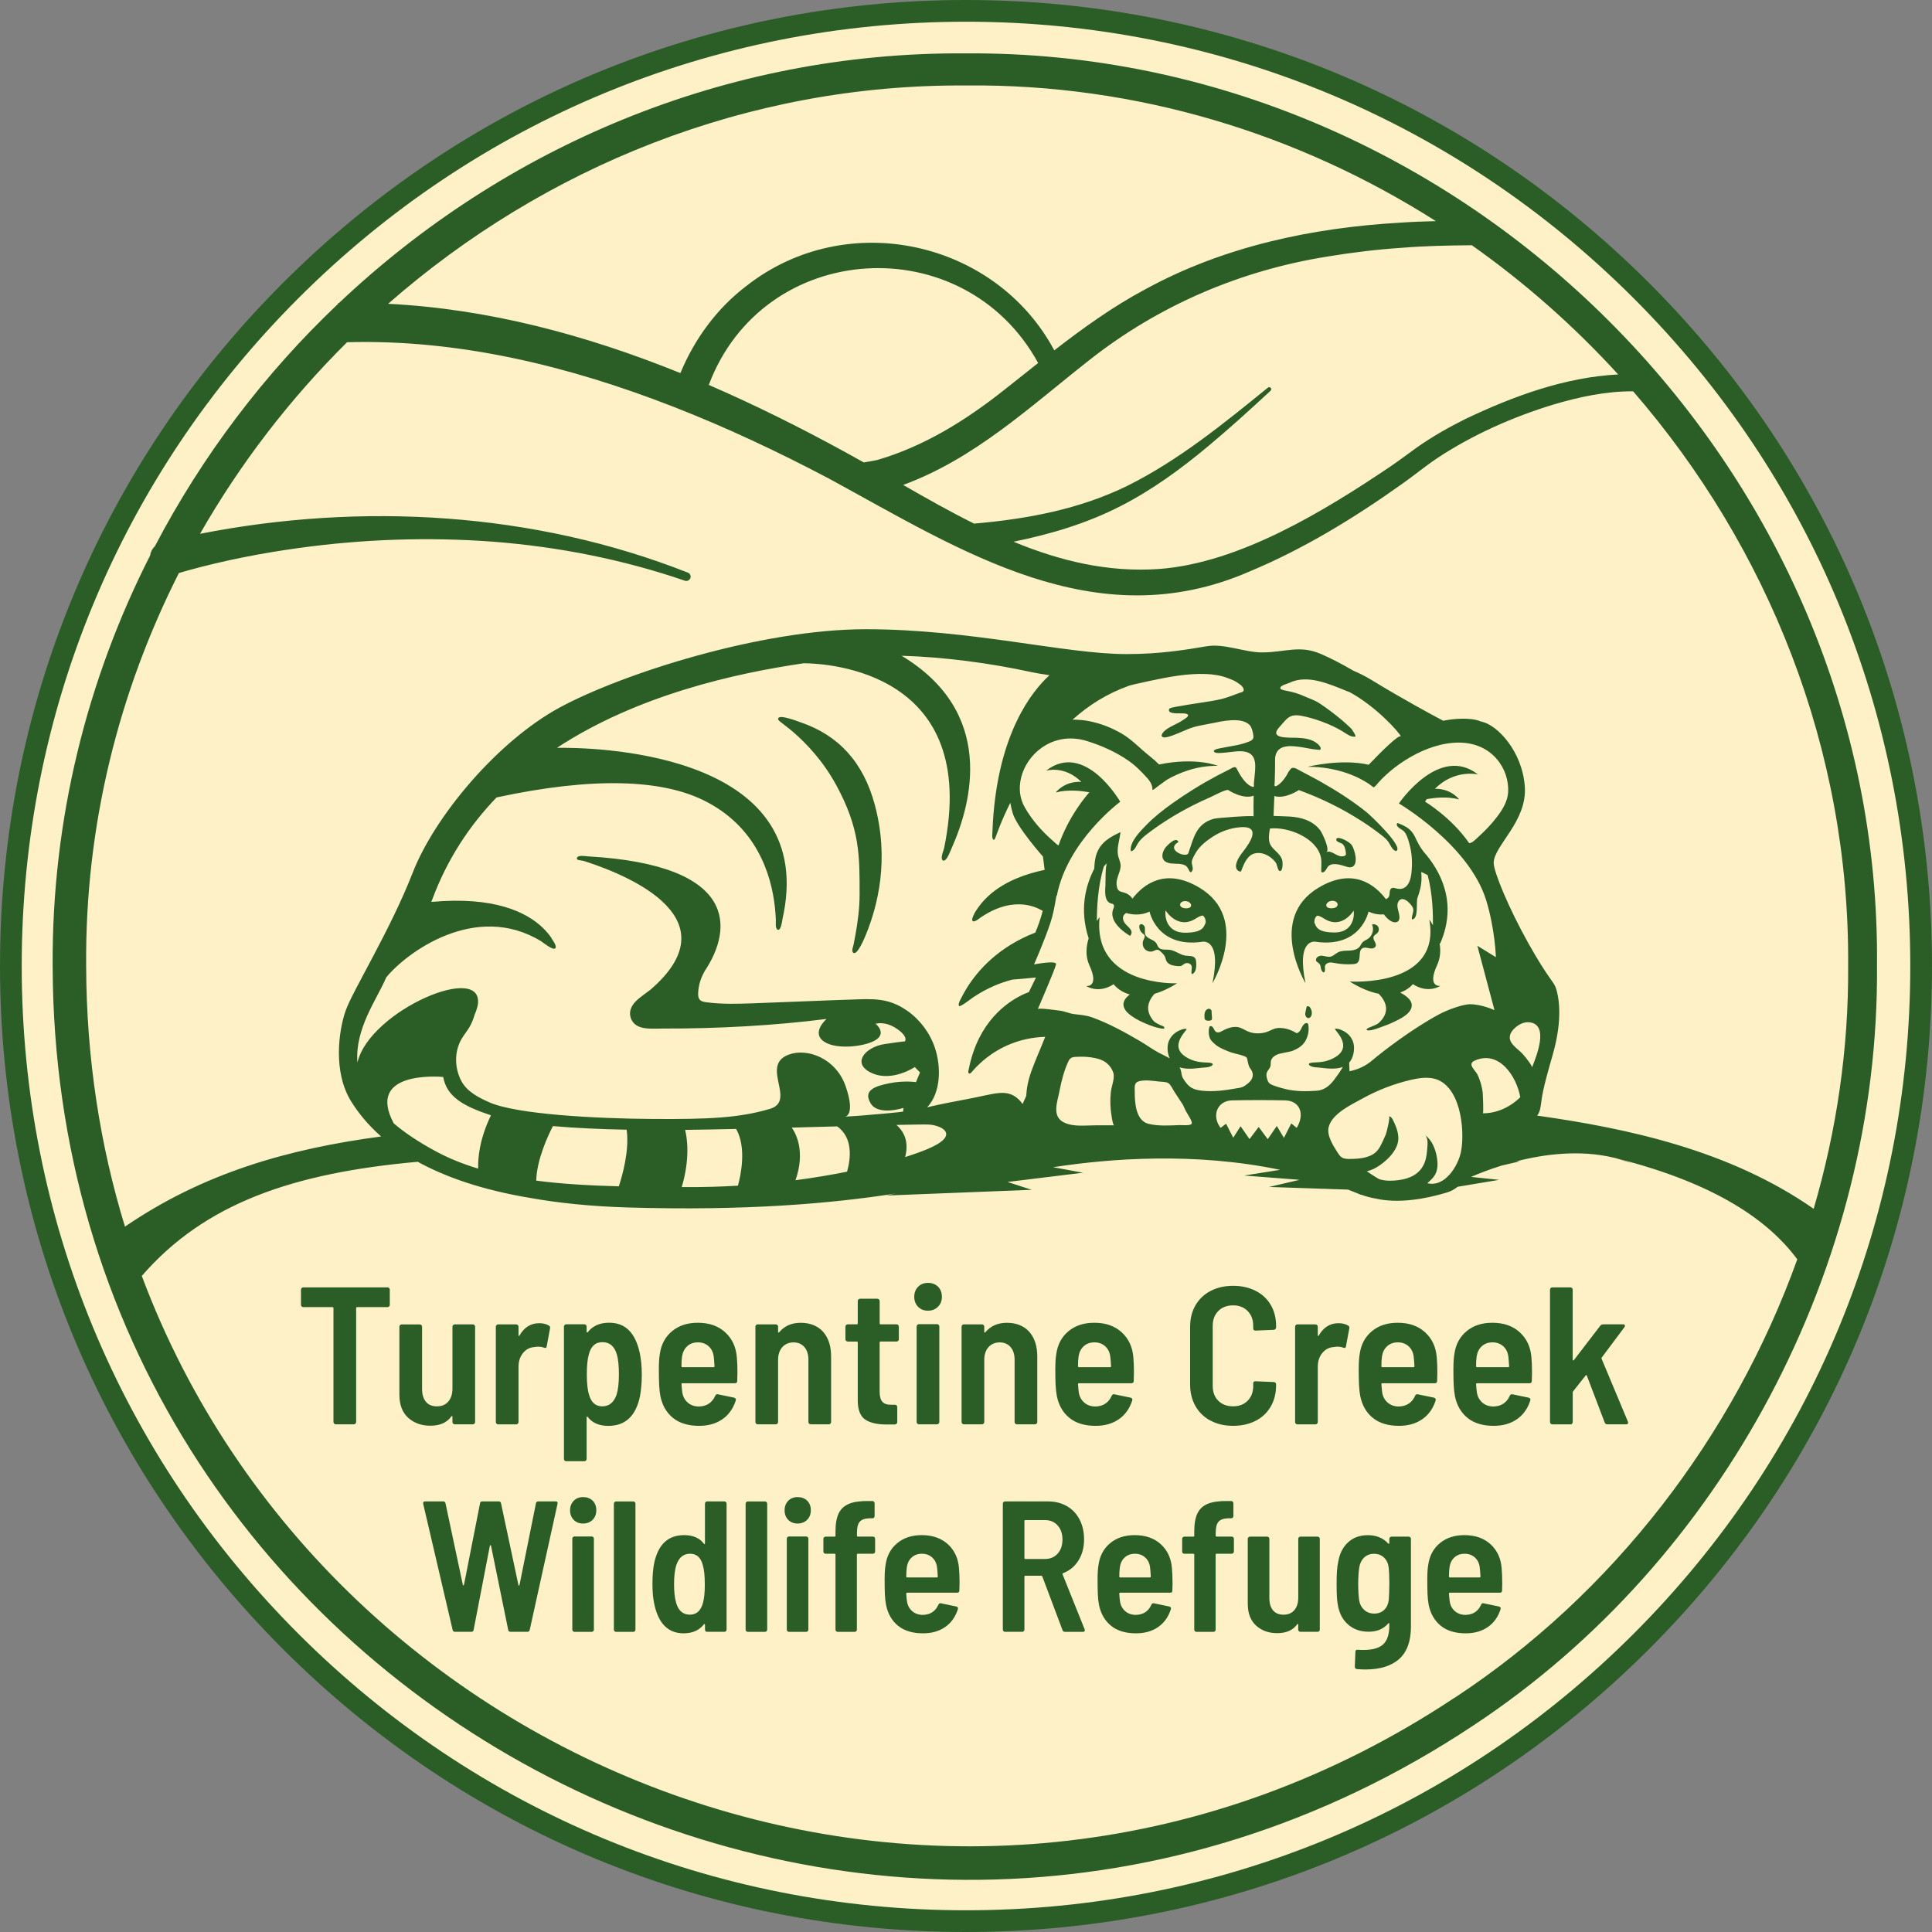 <?xml version="1.0" encoding="UTF-8"?>
<svg xmlns="http://www.w3.org/2000/svg" id="Layer_1" data-name="Layer 1" viewBox="0 0 576.48 576.48">
  <rect x="0" y="0" width="576.48" height="576.48" fill="#808080" stroke="none"/>
  <defs>
    <style>
      .cls-1 {
        fill: #2b5e27;
      }

      .cls-2 {
        fill: #fff1c7;
      }
    </style>
  </defs>
  <circle class="cls-2" cx="288.24" cy="288.24" r="285"></circle>
  <path class="cls-1" d="M288.24,576.48c-76.99,0-149.38-29.98-203.82-84.42S0,365.23,0,288.24,29.98,138.87,84.42,84.42C138.87,29.98,211.25,0,288.24,0s149.38,29.98,203.82,84.42c54.44,54.44,84.42,126.83,84.42,203.82s-29.98,149.38-84.42,203.82-126.83,84.42-203.82,84.42ZM288.24,6.48c-75.26,0-146.02,29.31-199.23,82.53S6.48,212.98,6.48,288.24s29.31,146.02,82.53,199.23c53.22,53.22,123.97,82.53,199.23,82.53s146.02-29.31,199.23-82.53c53.22-53.22,82.53-123.97,82.53-199.23s-29.31-146.02-82.53-199.23C434.26,35.79,363.5,6.48,288.24,6.48Z"></path>
  <polygon class="cls-2" points="201.25 336.74 286.54 335.09 286.29 340.68 281.46 346.64 251.39 354.89 197.95 358.57 201.25 336.74"></polygon>
  <path class="cls-2" d="M408.02,264.99s1.65-14.05-11.16-17.33c-5-1.28-13.93,2.76-11.06,8.93,2.87,6.17,7.44,6.17.64,14.35-6.8,8.19,5.42,13.61,5.42,13.61l.21-15.2,15.94-4.36Z"></path>
  <path class="cls-2" d="M344.74,264.99s-1.65-14.05,11.16-17.33c5-1.28,13.93,2.76,11.06,8.93-2.87,6.17-7.44,6.17-.64,14.35,6.8,8.19-5.42,13.61-5.42,13.61l-.21-15.2-15.94-4.36Z"></path>
  <path class="cls-2" d="M389.21,291.6s2.75-1.65,3.61-5.39c.43-1.84,19.63,1.49,17.5-13.61l-2.2-.64s-2.98,11.2-17.01,8.65c0,0-4.54,3.19-1.91,10.98Z"></path>
  <path class="cls-2" d="M363.3,291.6s-2.75-1.65-3.61-5.39c-.43-1.84-19.63,1.49-17.5-13.61l2.2-.64s2.98,11.2,17.01,8.65c0,0,4.54,3.19,1.91,10.98Z"></path>
  <path class="cls-2" d="M364.13,336.51c.58-.44,1.06-.81,1.67-1.27.77,1.5,1.45,2.83,2.17,4.25.76-1.19,1.43-2.24,2.23-3.49,1.02,1.48,1.82,2.64,2.7,3.91.95-1.26,1.79-2.38,2.78-3.68,1.03,1.39,1.84,2.48,2.74,3.7.91-1.32,1.74-2.52,2.76-4,.82,1.38,1.44,2.42,2.15,3.62.76-1.49,1.43-2.82,2.23-4.39.71.6,1.16.98,1.63,1.37,2.59-4.27.92-8.24-3.47-8.34-5.37-.12-10.75-.11-16.12,0-3.85.07-5.87,3.55-4.25,7.08.2.43.51.82.77,1.24Z"></path>
  <path class="cls-2" d="M348.42,272.55c-.34,2.2.53,6.69,5.85,6.65s5.55-1.79,6.08-3c0,0,.15-1.33-.8-2.09,0,0-.48-.2-2.09.84-5.51,3.53-9.05-2.39-9.05-2.39Z"></path>
  <path class="cls-1" d="M232.21,214.32c-.2.47.45.9.77,1.16,1.2.99,2.47,1.88,3.64,2.9,3.93,3.39,8.89,8.56,12.85,15.8,7.16,13.1,7.03,21.18,7.02,32.72,0,4.05-.53,8.08-1.25,12.07-.17.97-.36,1.94-.55,2.9-.11.57-.62,1.73-.22,2.27,1.17,1.56,3.63-4.61,3.88-5.2,3.6-8.75,7.05-22.54,2.67-38.83-3.39-12.61-10.77-20.7-22.05-24.55-.93-.32-6.26-2.44-6.77-1.23Z"></path>
  <path class="cls-1" d="M355,287.57c-.33-.19-.74-.26-1.12-.18-.64.13-1,.73-1.6.86s-1.88-.08-2.46-.22c-.78-.19-1.54-.68-1.85-1.42-.13-.31-.17-.65-.29-.96-.25-.68-.81-1.2-1.34-1.7-.27-.25-.56-.5-.92-.55-.48-.06-.91.26-1.36.42-.88.32-1.94.02-2.54-.7s-.72-1.79-.34-2.64c.2-.44.53-.91.35-1.36-.11-.27-.39-.43-.62-.62-.57-.45-.93-1.16-.97-1.88-.01-.23.01-.47.15-.65.43-.57,1.38.05,1.51.75s-.11,1.45.13,2.12c.49,1.34,2.49,1.41,3.29,2.59.27.4.38.9.7,1.27.75.88,2.15.57,3.31.71,1.68.21,3.06,1.52,4.73,1.74,1.04.13,2.36-.05,2.9.85.18.3.21.66.25,1.01.13,1.39.04,3.15-1.25,3.68-.42-.75.18-1.73-.14-2.53-.1-.25-.29-.45-.53-.59Z"></path>
  <path class="cls-1" d="M395.36,289.5c.05-.42-.09-.85,0-1.26.13-.56.71-.93,1.28-1.02s1.15.04,1.72.15c1.75.33,3.53.44,5.3.32.45-.03.92-.08,1.28-.34,1.33-.95.17-3.6,1.59-4.41.62-.35,1.39-.11,2.09.02s1.61.03,1.86-.64c.35-.93-.96-1.89-.62-2.83.19-.51.78-.73,1.15-1.12.47-.5.54-1.32.17-1.89s-1.15-.84-1.79-.63c.68,1.47.13,3.39-1.21,4.28-.54.36-1.2.58-1.64,1.06-.34.37-.52.87-.83,1.27-.7.89-1.94,1.13-3.07,1.18s-2.32-.01-3.34.49c-.82.41-1.48,1.17-2.38,1.33-.85.16-1.7-.26-2.57-.3-.65-.03-1.6.38-1.67,1.12s.44.7.82,1.12c.59.64.5.78.67,1.66.13.67,1,1.84,1.18.43Z"></path>
  <path class="cls-1" d="M391.08,300.88c-.16-.29-.38-.55-.68-.64-.21-.06-.47.01-.54.24-.1.36-.16.76-.25,1.14-.1.44-.21.9-.1,1.34s.49.85.94.83c.5-.03.83-.55.93-1.04.1-.49.05-1.01-.13-1.48-.05-.12-.11-.26-.18-.39Z"></path>
  <path class="cls-1" d="M361.51,301.88c.04.59.09,1.18.13,1.77.02.25.02.54-.16.71-.13.12-.31.15-.49.17-.51.07-1.13.09-1.43-.34-.16-.23-.17-.54-.17-.82,0-.52,0-1.05.21-1.53s.67-.87,1.18-.84.94.65.69,1.1"></path>
  <path class="cls-1" d="M345.87,295.28c-.18-.06-1.01.88-1.12.99-1.11,1.14-2.05,2.6-2.16,4.22-.07,1.01.21,2,.73,2.87.27.46.62.99.99,1.37.47.47,1.2.76,1.77,1.09.3.17,1.11.34,1.28.63.43.7-.8.46-1.04.41-1.56-.3-2.93-.78-4.38-1.4-1.44-.61-2.88-1.31-4.16-2.21-.97-.67-2.03-1.54-2.41-2.71-1.15-3.48,4.93-5.53,7.14-6.33l3.36,1.07Z"></path>
  <path class="cls-1" d="M288.24,15.93c-71.91-.55-138,28.03-187.09,74.48-.09,0-.17,0-.25,0v.23c-21.99,20.86-40.54,45.32-54.68,72.35-.83.79-1.3,1.78-1.45,2.81-18.78,36.97-29.32,78.63-29.06,122.44.55,217.52,242.77,346.99,423.94,226.6,74.7-49.31,121.11-137.21,120.42-226.6,1.42-148.43-123.43-273.37-271.83-272.31ZM482.84,111.73c-15.92.83-31.26,6.47-45.55,13.27-4.97,2.47-9.86,5.25-14.44,8.46-2.57,1.85-5.32,3.92-7.92,5.7-19.7,13.28-45.05,28.81-69.01,30.61-15.41,1.09-29.75-2.45-43.5-8.13,11.02-2.23,21.9-5.47,31.91-10.61,9.41-4.79,18.07-11.13,26.08-17.81,6.43-5.36,12.59-10.97,18.71-16.63.23-.22.26-.59.06-.84-.21-.26-.6-.3-.86-.08-13.2,10.71-26.59,21.64-41.81,29.23-14.25,7.02-29.93,9.96-45.7,11.32-.05,0-.1.02-.14.03-7.16-3.57-14.2-7.54-21.18-11.55,21.3-7.83,37.53-23.08,55.42-37.15,20.7-16.37,45.19-26.89,71.32-31.02,7.11-1.18,14.86-2.12,22.05-2.59,6.94-.57,13.92-.71,20.89-.76,15.91,11.23,30.56,24.18,43.67,38.55ZM261.74,137.26c-1.32.28-2.66.51-4,.72-1.94-1.09-3.88-2.18-5.82-3.23-13.1-7.16-26.6-13.91-40.43-19.89,16.34-43.45,76.1-47.02,98.28-6.54-3.5,2.77-6.98,5.55-10.45,8.28-11.44,9.03-23.75,16.63-37.58,20.66ZM288.24,25.5c51.11-.51,99.33,14.49,140.2,40.48-3.55.08-7.11.22-10.66.46-26.28,1.52-52.6,7.07-75.95,19.83-9.67,5.14-18.6,11.57-27.25,18.27-17.49-32.73-61.87-42.73-91.85-19.23-8.77,6.66-15.48,15.8-19.71,26.01-27.91-11.29-57.13-19.17-87.21-20.67,46.5-40.75,107.11-65.6,172.42-65.14ZM434.09,506.53c-146.89,97.61-335.46,24.69-391.78-125.81,18.85-21.75,45.28-30.74,82.33-34.06,8.06,4.43,18.97,8.38,33.8,10.83,8.27,1.47,17.81,2.47,28.83,2.8,35.26,1.05,60.85-1.17,79.95-4.16l-2.73.6,43.37-1.71-7.23-2.34,22.54-2.76-8.94-1.64c17-2.63,42.22-4.54,67.74.78l-10.75,1.7,16.58,1.28-9.14,2.13,23.55.79c1.3.5,2.59,1.01,3.87,1.55l.13-.02c1.31.5,2.69.87,4.13,1.11,6.82,1.62,15.02.15,21.35-1.76,1.26-.38,2.33-.98,3.26-1.73l12.39-2.06-8.4-.88c2.24-.97,5.38-2.21,9.13-3.38l5.44-1.27h-1.06c8.47-2.17,19-3.5,29.11-1.08.29.07.58.14.87.22l4.5,1.45c-1.37-.54-2.76-.98-4.16-1.36,29.71,7.54,45.21,18.78,53.51,30.02-19.04,52.9-54.96,99.74-102.17,130.78ZM164.61,279.97c-.78-1.15-1.68-2.2-2.68-3.16-4.9-4.7-14.53-9.4-33.24-7.69.1-.24.2-.48.29-.73,4.48-12.07,11.15-22.1,19.19-30.45,29.2-6.29,49.21-5.23,61.57.76,15.85,7.69,20.38,21.95,21.48,32.01.14,1.28.23,2.57.28,3.86.02.62-.24,2.55.56,2.84,1.01.37,1.3-2.65,1.44-3.28.3-1.34.55-2.68.75-4.04,6.75-46.25-58.19-47.09-68.07-46.95,24.01-15.73,53.08-22.24,73.69-25.24,7.4.07,52.65,2.62,41.85,55.09-.19.92-1.04,2.62-.6,3.53.33.69,1.09.03,1.38-.41.65-.98,1.08-2.2,1.56-3.27,5.96-13.44,13.02-40.29-15.03-57.17,12.24.33,26.33,2.17,38.5,4.83,1.35.29,3.29.63,5.62.97-5.3,4.84-15.25,17.34-16.89,43.86-.07,1.15-.12,2.29-.16,3.44-.01.45-.1.9.05,1.33.39,1.14.79.05.99-.5.37-1.03.76-2.04,1.16-3.06.81-2.01,1.86-4.4,3.16-7.01.21,1.25.48,2.36.76,3.24,1.34,4.21,8.98,12.82,8.98,12.82l.5,3.96c-5.66,1.2-11.34,3.26-15.85,6.98-1.44,1.19-2.75,2.55-3.84,4.07-.58.81-1.17,1.63-1.55,2.56-.14.33-.47,1.05-.36,1.42.32,1.02,2.1-.54,2.5-.81.8-.55,1.64-1.06,2.49-1.52,1.45-.78,2.97-1.41,4.56-1.84,2.33-.62,4.79-.77,7.17-.29,1.22.25,2.42.66,3.52,1.24.05.03.46.24.79.43-.57,2.23-1.34,4.41-2.2,6.47-11.02,4.27-17.19,11.29-20.43,16.52-.58.93-1.11,1.88-1.6,2.86-.3.6-1.1,1.82-.76,2.52.25.51,3.8-2.28,4.14-2.51,4.28-2.88,8.36-4.48,11.79-5.35l7.04-.62-1.97,4.05-.12.28c-2.87,1.04-11.2,4.9-15.75,15.68-.63,1.48-1.14,3.01-1.56,4.56-.23.85-.43,1.7-.6,2.56-.07.34-.33,1.07-.09,1.38.41.52,1.02-.43,1.26-.7,1.23-1.41,2.6-2.69,4.07-3.84,3.83-2.99,9.63-6.03,17.52-6.28-1.33,3.45-2.87,6.77-4.13,10.27-1,2.78-1.43,5.24-1.53,7.37l-1.09,2.41c-.34-.48-.71-.95-1.15-1.37-3.63-3.42-7.24-1.6-15.33-.11-8.09,1.49-11.98,2.45-11.98,2.45,4.19-4.45,4.13-12.24,2.33-17.66-1.47-4.45-4.4-8.4-8.22-11.1-1.81-1.28-3.83-2.29-5.98-2.85-2.75-.72-5.63-.7-8.47-.61-10.55.34-20.93.82-31.49,1.19-4.77.17-9.29.32-14.02-.3-.74-.1-1.56-.23-2.04-.81-.43-.52-.48-1.25-.45-1.92.08-2.1.66-4.18,1.67-6.02.11-.19.2-.4.3-.59,8.39-12.57,10.14-31.63-34.85-34.2-.63-.04-3.03-.48-3.29.46-.17.61.61.67,1.02.72.6.07,1.14.22,1.72.41,13.77,4.51,43.39,17.3,19.23,38.17-.74.55-1.48,1.1-2.24,1.67-1.65,1.23-3.41,2.64-3.81,4.66-.28,1.42.24,2.98,1.33,3.94,2.01,1.78,5.77,1.34,8.23,1.35,16.53.06,33.8-.92,49.01-2.87,0,0-4.66,4.02-.83,6.72,3.83,2.69,12.96,1.47,15.81-.65,2.85-2.12-.37-4.62-.37-4.62,0,0,2.78-.96,6.36,1.49,3.59,2.45,2.39,3.78,2.39,3.78,0,0,.08-.13-5.95.76-6.03.9-10.19,5.96-3.74,8.75,6,2.6,12.66-1.87,12.66-1.87,0,0,1.54,1.6,1.54,1.6l-1.19,2.9s-3.51-.56-7.99.34c-4.48.9-7.82,2.16-5.54,5.99,2.28,3.83,9.78,1.36,9.78,1.36l-.08,1.06s.73.16-13.53,1.31c-1.06.08-2.32.16-3.75.23,0,0,3.09-.38.16-8.95-2.93-8.57-11.57-11.59-17.03-9.55-8.7,3.25,2.49,13.82-5.66,16.2-9.05,2.65-17.81,3.11-34.86,3-17.05-.11-40.76-1.38-48.81-4.97-3.15-1.4-6.62-3.12-8.34-6.34-2.05-3.84-2.17-8.77.05-12.56.73-1.25,1.67-2.36,2.4-3.61.68-1.17,1.15-2.44,1.54-3.74.26-.53.52-1.23.83-2.41,2.81-13.71-32.23,1.2-35.84,16.79-.8-10.04,5.8-18.88,8.49-25.16.04-.09.08-.17.12-.26,6.05-7.42,26.74-22.69,46.23-10.75.5.31,3.6,2.89,4.24,2.04.48-.65-.82-2.4-1.17-2.91ZM345.91,228.16c-.88-.87-1.79-1.7-2.75-2.45-2.78-2.16-5.33-4.99-8.38-6.77-3.1-1.82-6.52-3.16-10.07-3.81-1.56-.29-3.13-.41-4.68-.39,4.87-4.34,10.23-7.78,17-10.18.52-.13,1.03-.27,1.45-.37,1.53-.35,3.06-.69,4.6-1.02,5.49-1.16,11.16-2.28,16.79-2.05,2.21.09,4.45.42,6.52,1.23.94.37,1.84.66,2.67,1.23.41.29.74.51,1.15.81.31.23.93.96.89,1.48-.05.67-.73.69-1.06.81-1.75.62-3.78,1.47-5.6,1.91-3.2.77-9.01,1.45-11.04,1.87-1.2.25-2.43.37-3.63.66-.48.12-1.06.22-.98.86.12,1.06,2.74.84,3.52.88.6.03,1.34-.06,1.89.21,1.06.52-.84,1.5-1.27,1.81-1.64,1.17-3.69,1.74-5.24,3.03-1.62,1.34-1.39,2.51.68,2,2.08-.52,4.18-1.58,6.17-2.38,2.4-.96,4.51-1.19,7.05-1.71,2.97-.61,8.71-1.96,11.23.45.72.69,1.15,2.58,1.19,3.53.05,1.18-1.35,1.47-2.23,1.8-1.38.51-2.89.79-4.35,1.04-1.14.19-2.28.44-3.41.64-.48.08-.97.19-1.41.4-.64.31-.52.7.08.89.47.15.96.13,1.44.11,1.07-.04,2.13-.19,3.2-.31,1.82-.2,4.22-.56,5.81.61.46.34.81.81,1.02,1.34.55,1.37.39,3.01.27,4.44-.07.78-.16,1.57-.23,2.35-.03.35-.07.7-.07,1.05,0,.17.11.49-.05.61-.17.13-.63-.08-.79-.16-.5-.22-.94-.57-1.33-.94-.67-.63-1.22-1.38-1.72-2.15-.35-.55-.65-1.12-.97-1.68-.18-.31-.29-.82-.7-.92-.51-.13-1.23.41-1.66.62-1.22.6-2.43,1.22-3.63,1.85-2.4,1.28-4.77,2.63-7.08,4.07-2.19,1.36-4.34,2.78-6.44,4.28-2.74,1.96-5.42,4.07-7.77,6.49-1.7,1.74-5.03,5.07-4.57,7.73.99.14,1.67-1.63,2.08-2.27.66-1.02,1.47-1.8,2.42-2.55,1.92-1.5,3.92-2.9,5.97-4.22,2.64-1.7,5.38-3.25,8.18-4.67,1.66-.84,3.34-1.62,5.04-2.36.7-.3,4.84-2.51,5.39-2.14,0,0,4.3,2.89,7.57,1.68-.04,2.06-.06,4.12-.02,6.18,0-.39-10.91.43-11.87.7-5.34,1.51-5.96,5.67-7.59,10.25-.56,1.58-6.98-.95-2.95-3.33-.73-1.83-3.56,1.2-4.04,1.9-.98,1.43-1.28,3.5.7,4.24,1.44.54,3.01.19,4.48.54,1.04.25,1.31.54,1.79,1.34.27.46.6,1.6,1.16.61.49-.85-.26-1.94-.1-2.85.16-.87.83-2,1.29-2.75,1.15-1.87,2.92-3.25,4.72-4.45,2.46-1.65,5.26-2.68,8.21-2.96,5.17-.49,4.55,2.46,1.87,6.18-1.03,1.42-2.26,2.76-2.76,4.44-.17.56-.25,1.18-.03,1.72.22.54.81.96,1.38.83.55-1.47,1.11-2.97,2.14-4.15,1.5-1.72,3.81-1.66,5.7-.65.97.52,1.9,1.29,2.54,2.2.36.51.59,2.43,1.17,2.49.97.1.89-2.48.78-3.03-.41-2.02-2.35-2.94-3.4-4.53-.95-1.44-.58-3.55-.31-5.12,5.34-.62,13.89,2.72,15.2,8.55.32,1.44.04,2.96.12,4.44,1.21.47,1.51-1.32,2.24-1.88,1.33-1.01,3.57-.26,4.99.18.7.22,1.49.44,2.13.08,1.75-.98.61-5.02-.21-6.35-.76-1.25-4.83-3.18-4.68-1.66.07.68,1.46.9,1.86,1.24.71.61.94,1.89,1.02,2.76.02.18.02.38-.07.53-.11.18-.33.27-.53.33-2,.54-3.58-1.95-5.25-1.2,1.26-.56-1.24-5.7-1.72-6.36-1.12-1.57-2.71-2.66-4.51-3.33-3.06-1.15-6.31-.92-9.51-1.1.08-1.7.16-3.78.24-5.93,3.23.98,7.31-1.78,7.31-1.78,6.59,2.4,12.93,5.5,18.82,9.31,2.02,1.3,3.98,2.69,5.87,4.17.77.61,1.43,1.13,1.99,1.93.53.76,1.14,2.35,2.07,2.71.11.04.21.1.32.04,2.33-1.15-7.62-10.55-8.75-11.47-4.37-3.54-9.17-6.56-14.06-9.33-1.13-.64-2.29-1.24-3.44-1.85-.84-.45-1.68-.9-2.53-1.34-.62-.32-1.68-1.07-2.42-.73-.25.12-.58.63-.76.85-.32.4-.52.94-.8,1.37-.43.68-.9,1.33-1.46,1.92-.36.38-.76.74-1.21,1.02-.4.25-1,.47-.91-.19.06-.41.07-.81.08-1.23.02-.83.04-1.66.06-2.49.02-1.24.05-2.48.03-3.72-.02-1.77.72-3.27,2.49-3.8,1.76-.52,3.75-.22,5.53.05,1.43.21,2.83.58,4.28.69.56.05,1.55.31,1.3-.5-.15-.48-.54-.88-.91-1.21-1.65-1.46-4.09-1.72-6.2-1.81-2.31-.1-8.48.4-5.21-3.17,2.25-2.45,2.87-4.07,6.61-3.38,3.81.71,8.72,2.51,12.05,4.52,1.15.69,2.54,1.85,3.95,1.71.53-.05-1.03-2.29-1.18-2.44-.79-.76-1.98-1.85-2.82-2.55-2.22-1.86-4.06-3.24-6.5-4.89-1.54-1.04-2.99-1.44-4.69-2.2-1.74-.78-3.36-1.26-5.22-1.61-.36-.07-1.68-.25-1.88-.68-.39-.85,2.21-1.47,2.68-1.7,1.31-.64,2.74-.96,4.19-1.02,3.08-.12,6.13.84,8.98,1.9,1.39.52,2.75,1.08,4.12,1.64.22.09.41.16.59.21,8,4.29,14.78,11.96,15.44,13.3-.47-.94-5.92,4.5-9.66,8.41-8.19-1.9-18.22.6-18.22.6,9.25,0,15.42,3.23,18.13,5.01.47.33.99.7,1.58,1.16.56-.5.64-.55.64-.54,4.6-5.69,14.87-12.88,24.83-12.84,9.96.05,15.03,7.91,14.65,14.81-.15,2.76-1.77,5.32-3.4,7.45-1.66,2.18-3.58,4.15-5.61,5.98-.69.63-1.46,1.52-2.38,1.73-.08.02-.15.03-.22.05-5.38-7.74-13.18-12.4-13.18-12.4.15-.26.31-.5.47-.74,2.28-.43,6.18-.88,9.7.08,0,0-2.34-3.27-7.22-3.18,5.91-5.95,12.83-4.28,12.83-4.28-11.6-9.05-23.59,8.66-23.59,8.66,0,0,20.8,12.2,26.01,28.77,2.69,8.71,2.93,17.1,2.93,17.1l-5.53-3.41,5.11,19.21s-3.79-1.76-7.24-1.76c-2.45,0-7.08,1.83-9.21,2.97-8.03,4.27-17.08,11.27-19.97,13.73-2.01,1.72-4.2,2.74-6.84,3.3-.04-.87-.05-1.73-.09-2.6.61-.68,1.07-1.59,1.3-2.82,1.2-6.36-5.47-7.71-5.53-7.19-.07.51,6.43,5.96-1.52,9.18-2.46,1-4.66.64-5.79.93s-.27,1.29,2.06,1.36c1.48.05,4.95.87,7.59-.17-.78,1.38-1.71,2.68-2.66,3.93-1.3,1.71-2.94,3.04-5.17,3.19-3.23.22-6.25.24-9.39-.53-1.04-.25-2.07-.53-3.07-.9-.89-.33-1.73-.56-2.11-1.52-.27-.7-.57-1.73-.29-2.46.26-.71.9-1.21,1.09-1.95.11-.43.04-.89.1-1.33.14-1.07.95-1.65,1.85-2.09.93-.45,3.77-.77,4.72-1.16,1.53-.62,2.91-1.46,3.74-2.91.82-1.43,1.16-3.15.89-4.78-.02-.15-.06-.3-.15-.42-.18-.23-.6-.16-.82-.03-1.16.67-.99,2.18-2.23,2.82-.07.04-.15.07-.22.07-.1,0-.19-.05-.28-.1-1.54-.91-3.09-1.44-4.92-1.44-2.5,0-2.94,1.6-6.46,1.6s-4.28-1.92-6.67-1.92c-1.17,0-2.31.38-3.35.89-.74.36-1.71,1.16-2.54.53-.58-.44-.67-1.72-1.57-1.65-.07,0-.14.02-.2.07-.08.06-.11.17-.14.26-.26.99-.23,2.06.08,3.04.28.91,1.19,1.67,1.91,2.27,1.11.91,3.24,1.75,4.6,2.23.56.2,2.04.52,2.6.69.56.17,1.07.3,1.6.57.12.06.24.13.33.23.1.12.15.28.19.44.17.77.28,1.51.57,2.25.19.5.59.82.8,1.29.29.63.41,1.29.18,1.96-.07.2-.16.39-.26.58-.5.88-1.26,1.37-2.06,1.94-.84.59-1.74.61-2.73.79-3.31.6-6.7,1.02-10.06.65-1.04-.12-2.09-.32-3-.84-1.16-.67-1.95-1.78-2.61-2.9-.45-.76-.41-1.56-.64-2.37-.09-.31-.22-.59-.37-.87,2.6.9,5.91.12,7.34.08,2.33-.07,3.2-1.07,2.06-1.36s-3.33.07-5.79-.93c-7.94-3.23-1.45-8.67-1.52-9.18s-6.73.84-5.53,7.19c.11.59.29,1.08.49,1.54-.36-.21-.73-.41-1.11-.6-.78-.4-1.58-.78-2.32-1.18-1.89-1.04-3.64-2.33-5.51-3.42-4.52-2.64-9.25-5.25-14.22-7.04-1.71-.62-3.52-.75-5.31-.96-1.49-.17-2.73-.83-4.23-1.02-.56-.07-6.46-.94-6.65-.48,0,0,5.24-12.1,5.45-13.38.21-1.28-6.58.05-6.58.05,0,0,3.21-7.28,4.92-12.52.77-2.35,1.23-4.78,1.63-7.22.04-.26.09-.52.14-.77l.1.07c3.19-16.5,18.94-28.1,18.94-28.1,0,0-10.54-18.31-22.14-9.26,0,0,5.41-1.72,10.52,3.32-5.16-.24-7.63,3.18-7.63,3.18,3.67-.99,7.76-.48,10.03-.05-.61.67-6.09,6.86-9.21,15.87,0,0-.02-.01-.03-.02-.56-.36-1.08-.89-1.58-1.33-3.32-2.88-6.31-6.24-8.47-10.08-1.78-3.14-1.85-6.83-.66-10.2,2.42-6.85,10.08-12.42,19.32-9.52,4.32,1.36,8.53,3.23,12.27,5.82,2.19,1.52,3.94,3.33,5.71,5.3,2.01,2.24,1.23,3.61,1.62,3.43.46-.22.88-.63,1.29-.93.71-.53,1.43-1.06,2.15-1.57.04-.03.37-.27.74-.53,3.45-1.98,8.83-4.27,15.2-4.14,0,0-6.42-2.7-17.55-.41ZM454.65,314.84c-1.21-1.57-4.07-3.03-4.16-5.17-.05-1.18.73-2.23,1.61-3.01,1.15-1.02,2.64-1.77,4.17-1.63,6.16.57,2.1,10.33.85,13.5.2-.5-2.17-3.31-2.46-3.69ZM453.63,327.37s-4.36,4.83-11.16,4.83c.24,0,0-5.73-.04-6.09-.24-1.88-.73-3.75-1.57-5.46-.71-1.44-3.15-3.14-.82-4.18,7.2-3.22,12.44,4.57,13.59,10.91ZM428.74,345.3c-.43-2.5-1.44-5.03-3.46-6.56.77.92.72,2.24.63,3.44-.12,1.63-.24,3.29-.86,4.8-1.35,3.32-4.3,4.69-7.63,5.14-1.89.26-3.9.31-5.75-.23-.57-.17-3.79-2.39-3.83-2.38,1.49-.38,2.66-.96,3.91-1.84,1.97-1.38,3.97-3.28,4.95-5.52,1.23-2.8.18-5.43-1.1-8.03-.24-.49-.63-1.05-1.18-.99.53-.06-.72,4.93-.9,5.33-.67,1.45-1.41,3.46-2.41,4.7-1.87,2.32-5.25,2.62-8.23,2.65-.88.01-1.82,0-2.55-.49-.51-.34-.86-.87-1.19-1.39-1.27-1.98-3.32-5.11-2.68-7.64,1.03-4.06,6.84-6.71,10.15-8.54,4.47-2.47,9.27-4.33,14.24-5.5,2.17-.51,4.42-.89,6.62-.49,8.26,1.5,9.73,15.19,8.49,21.79-.81,4.28-4.8,10.82-10.06,9.5.81-.74,1.72-1.51,2.28-2.49.9-1.56.87-3.48.56-5.26ZM355.6,335.26c-.31.73-2.97.42-3.73.45-3.03.13-6.14.33-9.11-.36-3.87-.91-4.17-6.32-4.17-9.53,0-1.49-.26-2.79,1.31-3.2,1.87-.48,4.11-.1,6,.1.76.08,2.02.05,2.68.46.77.47,1.32,1.79,1.81,2.53.87,1.32,1.73,2.64,2.59,3.97.3.7.64,1.37.94,1.97.28.57,1.95,2.96,1.68,3.61ZM331.44,331.22c.03.32.52,4.56,1,4.56-1.85,0-3.71,0-5.56,0-3.03,0-6.56.52-9.38-.84-3.8-1.83-1.94-6.3-1.33-9.54.54-2.89,1.4-6.15,2.67-8.81.65-1.36,1.69-1.21,3.21-1.27,1.58-.06,3.16.07,4.71.4.86.18,1.72.43,2.5.85,1.37.74,2.44,2.02,2.93,3.5.14.42.16.89.13,1.39-.1,1.44-.72,3.1-.85,4.34-.19,1.8-.21,3.62-.03,5.42ZM267.49,335.66c5.31-.12,8.94-.17,9.82-.1,3.83.28,9.37,3.16-.65,7.34-1.7.71-3.92,1.51-6.58,2.35,1.3-4.87-.63-7.88-2.59-9.59ZM236.26,336.46c4.63-.12,9.22-.24,13.56-.36,4.69,3.39,4.07,9.44,2.93,13.51-4.68.94-9.83,1.82-15.39,2.55,2.99-8.48.21-13.82-1.11-15.7ZM204.44,337.14c4.45-.06,9.66-.15,15.21-.28,3.18,5.56,1.38,13.86.54,16.93-4.95.29-10.09.45-15.39.42-.46,0-.92,0-1.38,0,2.58-8.69,1.57-14.83,1.01-17.07ZM184.65,353.98c-8.67-.23-16.92-.69-24.65-1.7.16-6.24,3.5-13.4,4.98-16.27,6.59.58,14.15.92,22,1.08.87,6.11-1.27,13.66-2.33,16.89ZM132.24,321.36c1.07,5.82,5.82,8.64,14.25,11.43-3.5,7.25-3.91,13.01-3.81,15.91-4.46-1.35-8.67-3.02-12.58-5.13-5.2-2.8-9.34-5.59-12.6-8.36-8.47-15.79,13.64-13.96,14.75-13.86ZM458.66,332.87c.52-.6.84-1.42,1.03-2.65.53-3.37.33-4.13,3.59-15.4,3.26-11.27,1.68-17.89.99-19.97-.69-2.08-2.27-2.77-8.2-13.35-5.92-10.58-10.37-21.35-10.37-24.02,0-5.14,10.07-12.36,9.28-22.84-.79-10.48-8.1-18.19-12.74-19.28-.12-.03-.25-.05-.37-.07-.42-.18-.83-.33-1.22-.43-3.87-.91-8.56-.1-10.02.2-3.09-1.63-12.03-6.44-21.38-12.16-1.8-1.1-3.62-2.01-5.43-2.78-3.53-2.05-6.69-3.7-9.69-4.99-6.44-2.78-10.57-.46-17.63-.46-5.03,0-11.22-2.71-16.35-1.85-6.56,1.1-13.96,2.35-24.11,2.35-18.09,0-46.37-7.42-77.7-7.42s-72.56,13.26-91.15,23.26c-18.59,10-37.47,32.46-44.09,49.49-6.62,17.02-17.89,35.14-19.97,41.08-2.08,5.94-3.83,18.31,1.68,27.12,1.92,3.07,4.71,6.71,8.91,10.41-27.74,3.69-53.05,10.9-76.43,26.9-7.43-24.22-11.51-50.26-11.58-77.76-.36-41.85,9.7-81.76,27.67-117.26.86-.26,1.75-.52,2.62-.76,10.85-3,21.92-5.16,33.08-6.7,19.21-2.66,38.75-3.34,58.12-1.89,19.45,1.51,38.68,5.3,57.17,11.64.64.22,1.35-.11,1.61-.74.26-.66-.06-1.41-.72-1.67-45.79-18.09-97.32-21.07-145.57-11.59,11.98-20.97,26.78-40.2,43.86-57.16,33.22-.95,66.25,7.11,97.18,19.17,15.97,6.22,31.58,13.57,46.78,21.6,39.21,21.32,79.32,47.63,125.26,27.67,16.31-6.8,31.44-16.08,45.78-26.3,3.47-2.45,6.89-5.28,10.43-7.64,10.61-6.98,22.46-12.22,34.61-15.93,7.68-2.27,15.74-3.99,23.72-3.92,40.19,46.38,64.63,106.6,64.15,171.48.16,24.59-3.42,49-10.29,72.44-25.03-17.47-55.37-23.98-82.51-27.81Z"></path>
  <path class="cls-1" d="M410.56,234.49s0,0,0,0c-.03.04,0,0,0,0Z"></path>
  <path class="cls-1" d="M392.52,281c13.62,1.98,15.83-9.01,15.83-9.01,1.61.81,3.26.95,4.6.86.98,1.41,2.47,2.57,3.64,2.33.23-.05.46-.14.63-.31.18-.18.26-.44.31-.69.31-1.54-1.05-3.45-.38-4.92.78-1.71,2.33-.88,3.32.13.48.49,1.14,1.2,1.23,1.91.13.97-.55,2.02-.42,3.04,2.11-.01,1.2-5.08,1.67-6.42.97-2.73,1.41-4.77,1.12-7.67-.01-.15,1.14.45,1.93.89,1.57,5.99,1.58,11.9,1.57,14.94-.6-1.06-1.09-1.69-1.09-1.69,3.68,20.36-23.75,18.48-23.75,18.48,3.36,2.1,6.22,3.18,8.63,3.64.23.23.44.46.65.71,1.01,1.21,1.75,2.75,1.54,4.36-.12.97-.58,1.86-1.18,2.62-.38.48-.81.95-1.32,1.29-.57.38-1.21.53-1.81.84-.32.16-1.3.45-1.44.77-.26.63,1.54.26,1.81.19.67-.16,1.34-.42,1.99-.64,1.51-.52,3-1.09,4.43-1.78,1.85-.88,5.37-2.54,5.21-5.06-.07-1.13-.97-2.01-1.82-2.65-.51-.38-1.06-.7-1.62-1,2.58-.91,3.77-2.51,3.77-2.51,4.58,2.98,8.19.53,8.19.53,0,0-4.04.53-.96-6.17,1.01-2.2,1.1-4.43.77-6.42,0,0,.01,0,.02,0,0,0-.01,0-.02,0-.01-.08-.03-.16-.04-.24.1.17.16.27.16.27,5.55-12.6-.35-22.36-4.9-27.47-1.15-1.48-1.79-2.76-2.63-4.56-.53-1.12-1.39-2.08-2.43-2.75-.21-.14-2.71-1.49-2.86-1.18-.53,1.13,1.49,1.81,2.03,2.38.91.96,1.36,2.72,1.7,3.97.77,2.79.86,5.73.54,8.6-.3,2.67-1.52,5.35-4.64,4.46-.35-.1-.72-.22-1.07-.11-1.13.35-.54,1.95-1.06,2.69-.21.3-.51.49-.82.66-3.2-4.24-9.75-9.63-20.1-3.45-15.47,9.24-3.9,28.52-3.9,28.52-2.82-13.55,2.95-12.38,2.95-12.38ZM397.58,268.79c1.96,0,2.28,2.23-.32,2.23-2.44,0-1.64-2.23.32-2.23ZM392.98,273.25s.47-.19,2.05.82c5.41,3.47,8.87-2.35,8.87-2.35.34,2.16-.52,6.56-5.74,6.52-5.22-.04-5.44-1.75-5.96-2.95,0,0-.15-1.3.78-2.05Z"></path>
  <path class="cls-1" d="M429.66,281.62s-.04,0-.05-.01c.02,0,.04.01.05.01Z"></path>
  <path class="cls-1" d="M429.7,281.63s-.02,0-.05-.01c.02,0,.03,0,.05.01Z"></path>
  <path class="cls-1" d="M357.88,264.86c-10.23-6.11-16.74-.92-19.99,3.29-.34-.59-.89-1.08-1.55-1.44-1.63-.89-2.86-.14-3.16-2.66-.21-1.79.97-3.56,1.18-5.3.19-1.51-.72-2.47-.85-4.28-.14-2.1.64-4.14.82-6.18-3.06,1.45-5.88,2.97-7.12,6.46-.51,1.42-.63,2.93-.7,4.46-2.65,5.15-4.45,12.27-1.67,20.78-.76,2.46-1.03,5.33.22,8.05,3.09,6.7-.96,6.17-.96,6.17,0,0,3.62,2.45,8.19-.53,0,0,5.66,8.02,18.96-.28,0,0-25.27,1.07-23.14-19.75,0,0-.34.43-.82,1.16.02-3.81.23-10.23,2.1-16.3.31-.35.63-.69.99-.98-.61.5-.48,5.72-.54,6.68-.1,1.6-.4,4.79,1.68,5.37.22.06.46.09.64.22.34.26.29.8.12,1.19-.49,1.06-.47,2.1-.13,3.07.77,2.21,3.19,4.09,5.06,5.2,1.51-1.84-1.33-2.92-1.89-4.32-.57-1.4-.04-2.01.71-2.51,1.23.37,4.16.97,6.97-.44,0,0,2.21,11,15.83,9.01,0,0,5.77-1.17,2.95,12.38,0,0,11.57-19.28-3.9-28.52ZM353.63,268.87c1.9,0,2.67,2.16.31,2.16-2.52,0-2.21-2.16-.31-2.16ZM359.75,275.3c-.53,1.22-.76,2.97-6.09,3.01-5.33.04-6.2-4.45-5.86-6.66,0,0,3.54,5.94,9.06,2.4,1.61-1.03,2.09-.84,2.09-.84.95.76.8,2.09.8,2.09Z"></path>
  <path class="cls-2" d="M364.2,336.55c.57-.44,1.04-.8,1.64-1.25.75,1.48,1.42,2.78,2.14,4.18.75-1.17,1.4-2.2,2.19-3.44,1.01,1.46,1.8,2.6,2.66,3.85.94-1.24,1.77-2.34,2.74-3.62,1.02,1.37,1.81,2.44,2.7,3.64.9-1.3,1.71-2.49,2.71-3.94.81,1.36,1.41,2.38,2.12,3.56.74-1.47,1.41-2.78,2.2-4.33.7.59,1.14.96,1.61,1.35,2.55-4.2.91-8.11-3.42-8.21-5.29-.12-10.58-.11-15.87,0-3.79.07-5.78,3.5-4.18,6.97.2.43.5.81.76,1.22Z"></path>
  <g>
    <path class="cls-1" d="M116.11,384.34c.14.14.2.3.2.5v4.49c0,.2-.07.36-.2.5s-.3.2-.5.2h-9.05c-.19,0-.29.1-.29.29v33.97c0,.2-.07.36-.2.5-.14.14-.3.2-.5.2h-5.37c-.2,0-.36-.07-.5-.2-.14-.14-.2-.3-.2-.5v-33.97c0-.19-.1-.29-.29-.29h-8.7c-.2,0-.36-.07-.5-.2-.14-.14-.2-.3-.2-.5v-4.49c0-.19.07-.36.2-.5.14-.14.3-.2.5-.2h25.1c.19,0,.36.07.5.2Z"></path>
    <path class="cls-1" d="M135.2,395.37c.14-.14.3-.2.5-.2h5.37c.19,0,.36.07.5.2.14.14.2.3.2.5v28.43c0,.2-.07.36-.2.5s-.3.2-.5.2h-5.37c-.2,0-.36-.07-.5-.2-.14-.14-.2-.3-.2-.5v-1.58c0-.12-.04-.18-.12-.2-.08-.02-.16.03-.23.15-1.32,1.83-3.41,2.74-6.25,2.74-2.65,0-4.84-.79-6.6-2.36-1.75-1.58-2.63-3.88-2.63-6.92v-20.25c0-.19.07-.36.2-.5s.3-.2.5-.2h5.37c.19,0,.36.07.5.2.14.14.2.3.2.5v18.56c0,1.63.38,2.91,1.14,3.82s1.86,1.37,3.3,1.37,2.57-.48,3.39-1.43c.82-.95,1.23-2.25,1.23-3.88v-18.44c0-.19.07-.36.2-.5Z"></path>
    <path class="cls-1" d="M163.77,395.52c.31.16.43.45.35.88l-.99,5.31c-.04.47-.31.6-.82.41-.51-.19-1.09-.29-1.75-.29-.27,0-.68.04-1.23.12-1.32.12-2.42.72-3.3,1.81-.88,1.09-1.31,2.45-1.31,4.09v16.46c0,.2-.07.36-.2.5s-.3.2-.5.2h-5.37c-.2,0-.36-.07-.5-.2-.14-.14-.2-.3-.2-.5v-28.43c0-.19.07-.36.2-.5s.3-.2.5-.2h5.37c.19,0,.36.07.5.2.14.14.2.3.2.5v2.51c0,.16.03.24.09.26.06.02.13-.03.2-.15,1.4-2.45,3.37-3.68,5.9-3.68,1.09,0,2.04.23,2.86.7Z"></path>
    <path class="cls-1" d="M191.5,410.17c0,2.26-.17,4.38-.52,6.36-1.21,5.95-4.36,8.93-9.46,8.93-2.72,0-4.77-.88-6.13-2.63-.08-.12-.16-.17-.23-.15-.08.02-.12.09-.12.2v12.43c0,.19-.07.36-.2.5-.14.14-.3.2-.5.2h-5.37c-.19,0-.36-.07-.5-.2-.14-.14-.2-.3-.2-.5v-39.46c0-.19.07-.36.2-.5.14-.14.3-.2.5-.2h5.37c.19,0,.36.07.5.2.14.14.2.3.2.5v1.52c0,.12.04.2.12.23.08.04.16,0,.23-.12,1.48-1.87,3.6-2.8,6.36-2.8,2.41,0,4.37.74,5.87,2.22,1.5,1.48,2.58,3.7,3.24,6.65.43,1.98.64,4.18.64,6.6ZM184.67,410.11c0-2.53-.19-4.47-.58-5.84-.7-2.53-2.14-3.79-4.32-3.79s-3.46,1.25-4.09,3.74c-.39,1.36-.58,3.33-.58,5.9s.21,4.59.64,5.95c.62,2.37,1.95,3.56,3.97,3.56s3.44-1.15,4.26-3.44c.47-1.52.7-3.54.7-6.07Z"></path>
    <path class="cls-1" d="M220.04,409.53l-.06,2.51c0,.47-.23.7-.7.7h-15.64c-.2,0-.29.1-.29.29.08,1.09.16,1.89.23,2.39.19,1.28.74,2.32,1.63,3.09.89.78,2.02,1.17,3.39,1.17,1.17-.04,2.15-.33,2.95-.88.8-.54,1.41-1.3,1.84-2.28.19-.43.49-.58.88-.47l4.79.99c.47.16.62.45.47.88-.78,2.41-2.11,4.27-4,5.57-1.89,1.3-4.19,1.96-6.92,1.96-3.23,0-5.82-.78-7.76-2.33-1.95-1.56-3.21-3.71-3.79-6.48-.2-1.05-.32-2.16-.38-3.33s-.09-2.72-.09-4.67.1-3.56.29-4.61c.39-2.84,1.6-5.11,3.62-6.8,2.02-1.69,4.59-2.54,7.7-2.54,3.39,0,6.12.95,8.2,2.86,2.08,1.91,3.24,4.42,3.47,7.53.12,1.28.17,2.76.17,4.44ZM205.07,401.68c-.84.76-1.35,1.78-1.55,3.06-.12.86-.18,1.83-.18,2.92,0,.2.1.29.29.29h9.28c.19,0,.29-.1.29-.29-.08-1.32-.16-2.28-.23-2.86-.16-1.28-.66-2.32-1.52-3.09-.86-.78-1.93-1.17-3.21-1.17s-2.35.38-3.18,1.14Z"></path>
    <path class="cls-1" d="M245.6,397.39c1.59,1.79,2.39,4.26,2.39,7.41v19.5c0,.2-.07.36-.2.5-.14.14-.3.2-.5.2h-5.37c-.2,0-.36-.07-.5-.2-.14-.14-.2-.3-.2-.5v-18.56c0-1.59-.4-2.86-1.2-3.79-.8-.93-1.88-1.4-3.24-1.4s-2.52.48-3.36,1.43c-.84.95-1.25,2.23-1.25,3.82v18.5c0,.2-.07.36-.2.5-.14.14-.3.2-.5.2h-5.37c-.2,0-.36-.07-.5-.2-.14-.14-.2-.3-.2-.5v-28.43c0-.19.07-.36.2-.5.14-.14.3-.2.5-.2h5.37c.19,0,.36.07.5.2.14.14.2.3.2.5v1.52c0,.12.04.2.12.23.08.04.15,0,.23-.12,1.56-1.87,3.7-2.8,6.42-2.8s5.06.9,6.65,2.68Z"></path>
    <path class="cls-1" d="M267.99,400.1c-.14.14-.3.2-.5.2h-4.73c-.19,0-.29.1-.29.29v14.65c0,1.44.28,2.46.85,3.06.56.6,1.45.89,2.66.85h1.05c.19,0,.36.07.5.2.14.14.2.3.2.5v4.44c0,.43-.23.68-.7.76h-2.45c-2.88,0-5.04-.51-6.48-1.52-1.44-1.01-2.16-2.92-2.16-5.72v-17.22c0-.19-.1-.29-.29-.29h-2.69c-.2,0-.36-.07-.5-.2-.14-.14-.2-.3-.2-.5v-3.74c0-.19.07-.36.2-.5s.3-.2.5-.2h2.69c.19,0,.29-.1.29-.29v-6.65c0-.19.07-.36.2-.5s.3-.2.5-.2h5.14c.19,0,.36.07.5.2.14.14.2.3.2.5v6.65c0,.2.1.29.29.29h4.73c.19,0,.36.07.5.2.14.14.2.3.2.5v3.74c0,.2-.07.36-.2.5Z"></path>
    <path class="cls-1" d="M273.94,389.92c-.76-.78-1.14-1.77-1.14-2.98s.38-2.2,1.14-2.98c.76-.78,1.74-1.17,2.95-1.17s2.25.38,3.01,1.14,1.14,1.76,1.14,3.01-.39,2.2-1.17,2.98c-.78.78-1.77,1.17-2.98,1.17s-2.19-.39-2.95-1.17ZM273.71,424.79c-.14-.14-.2-.3-.2-.5v-28.48c0-.19.07-.36.2-.5.14-.14.3-.2.5-.2h5.37c.19,0,.36.07.5.2.14.14.2.3.2.5v28.48c0,.2-.07.36-.2.5s-.3.2-.5.2h-5.37c-.19,0-.36-.07-.5-.2Z"></path>
    <path class="cls-1" d="M307.12,397.39c1.59,1.79,2.39,4.26,2.39,7.41v19.5c0,.2-.07.36-.2.5s-.3.2-.5.2h-5.37c-.2,0-.36-.07-.5-.2-.14-.14-.2-.3-.2-.5v-18.56c0-1.59-.4-2.86-1.2-3.79-.8-.93-1.88-1.4-3.24-1.4s-2.52.48-3.36,1.43c-.84.95-1.25,2.23-1.25,3.82v18.5c0,.2-.07.36-.2.5s-.3.2-.5.2h-5.37c-.2,0-.36-.07-.5-.2-.14-.14-.2-.3-.2-.5v-28.43c0-.19.07-.36.2-.5.14-.14.3-.2.5-.2h5.37c.19,0,.36.07.5.2.14.14.2.3.2.5v1.52c0,.12.04.2.12.23.08.04.16,0,.23-.12,1.56-1.87,3.7-2.8,6.42-2.8s5.06.9,6.65,2.68Z"></path>
    <path class="cls-1" d="M338.35,409.53l-.06,2.51c0,.47-.23.7-.7.7h-15.64c-.2,0-.29.1-.29.29.08,1.09.16,1.89.23,2.39.19,1.28.74,2.32,1.63,3.09.89.78,2.02,1.17,3.38,1.17,1.17-.04,2.15-.33,2.95-.88.8-.54,1.41-1.3,1.84-2.28.19-.43.49-.58.88-.47l4.79.99c.47.16.62.45.47.88-.78,2.41-2.11,4.27-4,5.57-1.89,1.3-4.19,1.96-6.92,1.96-3.23,0-5.82-.78-7.76-2.33-1.95-1.56-3.21-3.71-3.79-6.48-.2-1.05-.32-2.16-.38-3.33-.06-1.17-.09-2.72-.09-4.67s.1-3.56.29-4.61c.39-2.84,1.59-5.11,3.62-6.8,2.02-1.69,4.59-2.54,7.71-2.54,3.39,0,6.12.95,8.2,2.86,2.08,1.91,3.24,4.42,3.47,7.53.12,1.28.17,2.76.17,4.44ZM323.38,401.68c-.84.76-1.35,1.78-1.55,3.06-.12.86-.17,1.83-.17,2.92,0,.2.1.29.29.29h9.28c.19,0,.29-.1.29-.29-.08-1.32-.16-2.28-.23-2.86-.16-1.28-.66-2.32-1.52-3.09-.86-.78-1.93-1.17-3.21-1.17s-2.34.38-3.18,1.14Z"></path>
    <path class="cls-1" d="M361.23,423.92c-1.95-1.03-3.45-2.48-4.52-4.35-1.07-1.87-1.6-4.03-1.6-6.48v-17.16c0-2.45.53-4.6,1.6-6.45,1.07-1.85,2.58-3.28,4.52-4.29,1.95-1.01,4.18-1.52,6.71-1.52s4.77.5,6.71,1.49c1.95.99,3.45,2.39,4.52,4.2,1.07,1.81,1.6,3.92,1.6,6.33v.35c0,.2-.07.37-.2.53-.14.16-.3.23-.5.23l-5.43.23c-.47,0-.7-.23-.7-.7v-.7c0-1.83-.55-3.31-1.66-4.44-1.11-1.13-2.56-1.69-4.35-1.69s-3.3.56-4.41,1.69c-1.11,1.13-1.66,2.61-1.66,4.44v17.92c0,1.83.55,3.3,1.66,4.41,1.11,1.11,2.58,1.66,4.41,1.66s3.24-.55,4.35-1.66c1.11-1.11,1.66-2.58,1.66-4.41v-.76c0-.43.23-.64.7-.64l5.43.23c.19,0,.36.07.5.2.14.14.2.3.2.5v.23c0,2.41-.54,4.54-1.6,6.39-1.07,1.85-2.58,3.27-4.52,4.26-1.95.99-4.18,1.49-6.71,1.49s-4.77-.51-6.71-1.55Z"></path>
    <path class="cls-1" d="M402.26,395.52c.31.16.43.45.35.88l-.99,5.31c-.04.47-.31.6-.82.41-.51-.19-1.09-.29-1.75-.29-.27,0-.68.04-1.23.12-1.32.12-2.42.72-3.3,1.81-.88,1.09-1.31,2.45-1.31,4.09v16.46c0,.2-.07.36-.2.5s-.3.2-.5.2h-5.37c-.2,0-.36-.07-.5-.2-.14-.14-.2-.3-.2-.5v-28.43c0-.19.07-.36.2-.5.14-.14.3-.2.5-.2h5.37c.19,0,.36.07.5.2.14.14.2.3.2.5v2.51c0,.16.03.24.09.26.06.02.13-.03.2-.15,1.4-2.45,3.37-3.68,5.9-3.68,1.09,0,2.04.23,2.86.7Z"></path>
    <path class="cls-1" d="M428.88,409.53l-.06,2.51c0,.47-.23.7-.7.7h-15.64c-.2,0-.29.1-.29.29.08,1.09.16,1.89.23,2.39.19,1.28.74,2.32,1.63,3.09.89.78,2.02,1.17,3.38,1.17,1.17-.04,2.15-.33,2.95-.88.8-.54,1.41-1.3,1.84-2.28.19-.43.49-.58.88-.47l4.79.99c.47.16.62.45.47.88-.78,2.41-2.11,4.27-4,5.57-1.89,1.3-4.19,1.96-6.92,1.96-3.23,0-5.82-.78-7.76-2.33-1.95-1.56-3.21-3.71-3.79-6.48-.2-1.05-.32-2.16-.38-3.33-.06-1.17-.09-2.72-.09-4.67s.1-3.56.29-4.61c.39-2.84,1.59-5.11,3.62-6.8,2.02-1.69,4.59-2.54,7.71-2.54,3.39,0,6.12.95,8.2,2.86,2.08,1.91,3.24,4.42,3.47,7.53.12,1.28.17,2.76.17,4.44ZM413.91,401.68c-.84.76-1.35,1.78-1.55,3.06-.12.86-.17,1.83-.17,2.92,0,.2.1.29.29.29h9.28c.19,0,.29-.1.29-.29-.08-1.32-.16-2.28-.23-2.86-.16-1.28-.66-2.32-1.52-3.09-.86-.78-1.93-1.17-3.21-1.17s-2.34.38-3.18,1.14Z"></path>
    <path class="cls-1" d="M457.13,409.53l-.06,2.51c0,.47-.23.7-.7.7h-15.64c-.2,0-.29.1-.29.29.08,1.09.16,1.89.23,2.39.19,1.28.74,2.32,1.63,3.09.89.78,2.02,1.17,3.38,1.17,1.17-.04,2.15-.33,2.95-.88.8-.54,1.41-1.3,1.84-2.28.19-.43.49-.58.88-.47l4.79.99c.47.16.62.45.47.88-.78,2.41-2.11,4.27-4,5.57-1.89,1.3-4.19,1.96-6.92,1.96-3.23,0-5.82-.78-7.76-2.33-1.95-1.56-3.21-3.71-3.79-6.48-.2-1.05-.32-2.16-.38-3.33-.06-1.17-.09-2.72-.09-4.67s.1-3.56.29-4.61c.39-2.84,1.59-5.11,3.62-6.8,2.02-1.69,4.59-2.54,7.71-2.54,3.39,0,6.12.95,8.2,2.86,2.08,1.91,3.24,4.42,3.47,7.53.12,1.28.17,2.76.17,4.44ZM442.16,401.68c-.84.76-1.35,1.78-1.55,3.06-.12.86-.17,1.83-.17,2.92,0,.2.1.29.29.29h9.28c.19,0,.29-.1.29-.29-.08-1.32-.16-2.28-.23-2.86-.16-1.28-.66-2.32-1.52-3.09-.86-.78-1.93-1.17-3.21-1.17s-2.34.38-3.18,1.14Z"></path>
    <path class="cls-1" d="M462.7,424.79c-.14-.14-.2-.3-.2-.5v-39.46c0-.19.07-.36.2-.5.14-.14.3-.2.5-.2h5.37c.19,0,.36.07.5.2.14.14.2.3.2.5v20.9c0,.12.04.19.12.2.08.02.16,0,.23-.09l7.88-10.27c.23-.27.53-.41.88-.41h5.9c.39,0,.58.14.58.41,0,.12-.06.27-.17.47l-6.77,9.05c-.08.12-.08.25,0,.41l7.82,18.68c.04.08.06.2.06.35,0,.31-.2.47-.58.47h-5.6c-.43,0-.7-.19-.82-.58l-5.31-13.95c-.04-.12-.09-.17-.15-.17s-.13.04-.2.12l-3.74,4.73c-.08.16-.12.27-.12.35v8.81c0,.2-.07.36-.2.5s-.3.2-.5.2h-5.37c-.2,0-.36-.07-.5-.2Z"></path>
    <path class="cls-1" d="M135.06,486.36l-8.79-37.65v-.22c0-.33.2-.5.61-.5h5.34c.41,0,.65.2.72.61l5.17,24.3c.04.11.09.17.17.17s.13-.07.17-.22l4.78-24.25c.04-.41.28-.61.72-.61h4.84c.41,0,.65.2.72.61l5.17,24.3c.04.15.09.22.17.22s.13-.07.17-.22l4.89-24.3c.07-.41.31-.61.72-.61h5.12c.52,0,.72.24.61.72l-8.29,37.59c-.07.41-.32.61-.72.61h-5c-.41,0-.65-.2-.72-.61l-5.12-25.08c-.04-.11-.09-.17-.17-.17s-.13.06-.17.17l-4.84,25.08c-.04.41-.28.61-.72.61h-4.84c-.37,0-.61-.19-.72-.56Z"></path>
    <path class="cls-1" d="M171.18,453.5c-.72-.74-1.08-1.69-1.08-2.84s.36-2.09,1.08-2.84c.72-.74,1.66-1.11,2.81-1.11s2.14.36,2.86,1.08c.72.72,1.08,1.68,1.08,2.86s-.37,2.1-1.11,2.84c-.74.74-1.69,1.11-2.84,1.11s-2.09-.37-2.81-1.11ZM170.96,486.73c-.13-.13-.19-.29-.19-.47v-27.14c0-.18.06-.34.19-.47.13-.13.29-.19.47-.19h5.12c.19,0,.34.06.47.19.13.13.19.29.19.47v27.14c0,.19-.06.34-.19.47-.13.13-.29.19-.47.19h-5.12c-.19,0-.34-.06-.47-.19Z"></path>
    <path class="cls-1" d="M183.36,486.73c-.13-.13-.19-.29-.19-.47v-37.59c0-.18.06-.34.19-.47.13-.13.29-.19.47-.19h5.12c.19,0,.34.07.47.19.13.13.19.29.19.47v37.59c0,.19-.07.34-.19.47-.13.13-.29.19-.47.19h-5.12c-.19,0-.34-.06-.47-.19Z"></path>
    <path class="cls-1" d="M210.55,448.19c.13-.13.29-.19.47-.19h5.12c.19,0,.34.07.47.19.13.13.19.29.19.47v37.59c0,.19-.06.34-.19.47s-.29.19-.47.19h-5.12c-.19,0-.34-.06-.47-.19-.13-.13-.19-.29-.19-.47v-1.45c0-.11-.04-.18-.11-.22-.07-.04-.15,0-.22.11-1.41,1.78-3.43,2.67-6.06,2.67-4.52,0-7.42-2.82-8.68-8.45-.41-1.71-.61-3.8-.61-6.28s.17-4.49.5-6.12c1.15-5.63,4.13-8.45,8.95-8.45,2.67,0,4.63.85,5.89,2.56.07.11.15.15.22.11.07-.04.11-.11.11-.22v-11.85c0-.18.06-.34.19-.47ZM210.3,472.68c0-2.52-.2-4.43-.61-5.73-.59-2.22-1.85-3.34-3.78-3.34s-3.32,1.09-4.06,3.28c-.48,1.41-.72,3.34-.72,5.78,0,2.26.2,4.12.61,5.56.67,2.37,2.04,3.56,4.12,3.56,1.96,0,3.26-1.17,3.89-3.5.37-1.3.56-3.17.56-5.62Z"></path>
    <path class="cls-1" d="M222.67,486.73c-.13-.13-.19-.29-.19-.47v-37.59c0-.18.06-.34.19-.47.13-.13.29-.19.47-.19h5.12c.19,0,.34.07.47.19.13.13.19.29.19.47v37.59c0,.19-.07.34-.19.47-.13.13-.29.19-.47.19h-5.12c-.19,0-.34-.06-.47-.19Z"></path>
    <path class="cls-1" d="M235.19,453.5c-.72-.74-1.08-1.69-1.08-2.84s.36-2.09,1.08-2.84c.72-.74,1.66-1.11,2.81-1.11s2.14.36,2.86,1.08c.72.72,1.08,1.68,1.08,2.86s-.37,2.1-1.11,2.84c-.74.74-1.69,1.11-2.84,1.11s-2.09-.37-2.81-1.11ZM234.96,486.73c-.13-.13-.19-.29-.19-.47v-27.14c0-.18.06-.34.19-.47.13-.13.29-.19.47-.19h5.12c.19,0,.34.06.47.19s.19.29.19.47v27.14c0,.19-.06.34-.19.47s-.29.19-.47.19h-5.12c-.19,0-.34-.06-.47-.19Z"></path>
    <path class="cls-1" d="M260.93,458.7c.13.13.19.29.19.47v3.78c0,.19-.06.34-.19.47-.13.13-.29.2-.47.2h-4.5c-.19,0-.28.09-.28.28v22.36c0,.19-.07.34-.19.47-.13.13-.29.19-.47.19h-5.06c-.19,0-.34-.06-.47-.19-.13-.13-.19-.29-.19-.47v-22.36c0-.18-.09-.28-.28-.28h-2.67c-.19,0-.34-.06-.47-.2-.13-.13-.19-.29-.19-.47v-3.78c0-.19.06-.34.19-.47.13-.13.29-.19.47-.19h2.67c.19,0,.28-.09.28-.28v-1.22c0-2.34.32-4.16.97-5.48.65-1.32,1.69-2.26,3.11-2.84,1.43-.57,3.35-.84,5.76-.81h1.17c.19,0,.34.07.47.19.13.13.19.29.19.47v3.84c0,.19-.07.34-.19.47-.13.13-.29.19-.47.19h-.89c-1.37.04-2.34.38-2.89,1.03-.56.65-.83,1.75-.83,3.31v.83c0,.19.09.28.28.28h4.5c.19,0,.34.06.47.19Z"></path>
    <path class="cls-1" d="M286.32,472.18l-.06,2.39c0,.45-.22.67-.67.67h-14.9c-.19,0-.28.09-.28.28.07,1.04.15,1.8.22,2.28.19,1.22.7,2.21,1.56,2.95.85.74,1.93,1.11,3.23,1.11,1.11-.04,2.05-.31,2.81-.83.76-.52,1.34-1.24,1.75-2.17.19-.41.46-.56.83-.45l4.56.95c.44.15.59.43.44.83-.74,2.3-2.01,4.07-3.81,5.31-1.8,1.24-4,1.86-6.59,1.86-3.08,0-5.54-.74-7.4-2.22-1.85-1.48-3.06-3.54-3.61-6.17-.19-1-.31-2.06-.36-3.17s-.08-2.59-.08-4.45.09-3.39.28-4.39c.37-2.71,1.52-4.87,3.45-6.48,1.93-1.61,4.37-2.42,7.34-2.42,3.23,0,5.83.91,7.81,2.72,1.98,1.82,3.09,4.21,3.31,7.17.11,1.22.17,2.63.17,4.23ZM272.06,464.7c-.8.72-1.29,1.7-1.47,2.92-.11.82-.17,1.74-.17,2.78,0,.19.09.28.28.28h8.84c.19,0,.28-.09.28-.28-.07-1.26-.15-2.17-.22-2.72-.15-1.22-.63-2.21-1.45-2.95-.82-.74-1.84-1.11-3.06-1.11s-2.23.36-3.03,1.08Z"></path>
    <path class="cls-1" d="M317.02,486.36l-6.01-15.96c-.07-.15-.17-.22-.28-.22h-4.78c-.19,0-.28.09-.28.28v15.79c0,.19-.06.34-.19.47-.13.13-.29.19-.47.19h-5.12c-.19,0-.34-.06-.47-.19-.13-.13-.19-.29-.19-.47v-37.59c0-.18.06-.34.19-.47s.29-.19.47-.19h12.85c2.11,0,3.99.47,5.62,1.42,1.63.95,2.89,2.28,3.78,4s1.33,3.7,1.33,5.92c0,2.41-.56,4.5-1.67,6.28-1.11,1.78-2.63,3.04-4.56,3.78-.19.08-.24.2-.17.39l6.56,16.35c.04.07.06.19.06.33,0,.3-.19.45-.56.45h-5.34c-.41,0-.67-.19-.78-.56ZM305.67,453.83v11.07c0,.19.09.28.28.28h5.84c1.56,0,2.82-.53,3.78-1.58.96-1.06,1.45-2.46,1.45-4.2s-.48-3.2-1.45-4.25c-.96-1.06-2.22-1.58-3.78-1.58h-5.84c-.19,0-.28.09-.28.28Z"></path>
    <path class="cls-1" d="M349.88,472.18l-.06,2.39c0,.45-.22.67-.67.67h-14.9c-.19,0-.28.09-.28.28.07,1.04.15,1.8.22,2.28.19,1.22.7,2.21,1.56,2.95.85.74,1.93,1.11,3.22,1.11,1.11-.04,2.05-.31,2.81-.83.76-.52,1.34-1.24,1.75-2.17.19-.41.46-.56.83-.45l4.56.95c.44.15.59.43.44.83-.74,2.3-2.01,4.07-3.81,5.31-1.8,1.24-4,1.86-6.59,1.86-3.08,0-5.54-.74-7.4-2.22-1.85-1.48-3.06-3.54-3.62-6.17-.19-1-.31-2.06-.36-3.17s-.08-2.59-.08-4.45.09-3.39.28-4.39c.37-2.71,1.52-4.87,3.45-6.48,1.93-1.61,4.37-2.42,7.34-2.42,3.23,0,5.83.91,7.81,2.72,1.98,1.82,3.09,4.21,3.31,7.17.11,1.22.17,2.63.17,4.23ZM335.62,464.7c-.8.72-1.29,1.7-1.47,2.92-.11.82-.17,1.74-.17,2.78,0,.19.09.28.28.28h8.84c.19,0,.28-.09.28-.28-.07-1.26-.15-2.17-.22-2.72-.15-1.22-.63-2.21-1.45-2.95-.82-.74-1.83-1.11-3.06-1.11s-2.23.36-3.03,1.08Z"></path>
    <path class="cls-1" d="M367.98,458.7c.13.13.2.29.2.47v3.78c0,.19-.07.34-.2.47-.13.13-.29.2-.47.2h-4.5c-.19,0-.28.09-.28.28v22.36c0,.19-.07.34-.19.47-.13.13-.29.19-.47.19h-5.06c-.19,0-.34-.06-.47-.19s-.19-.29-.19-.47v-22.36c0-.18-.09-.28-.28-.28h-2.67c-.19,0-.34-.06-.47-.2-.13-.13-.19-.29-.19-.47v-3.78c0-.19.06-.34.19-.47.13-.13.29-.19.47-.19h2.67c.19,0,.28-.09.28-.28v-1.22c0-2.34.32-4.16.97-5.48.65-1.32,1.69-2.26,3.11-2.84,1.43-.57,3.34-.84,5.76-.81h1.17c.19,0,.34.07.47.19.13.13.2.29.2.47v3.84c0,.19-.07.34-.2.47s-.29.19-.47.19h-.89c-1.37.04-2.33.38-2.89,1.03-.56.65-.83,1.75-.83,3.31v.83c0,.19.09.28.28.28h4.5c.19,0,.34.06.47.19Z"></path>
    <path class="cls-1" d="M387.56,458.7c.13-.13.29-.19.47-.19h5.12c.19,0,.34.06.47.19s.19.29.19.47v27.08c0,.19-.06.34-.19.47s-.29.19-.47.19h-5.12c-.19,0-.34-.06-.47-.19s-.19-.29-.19-.47v-1.5c0-.11-.04-.18-.11-.19-.08-.02-.15.03-.22.14-1.26,1.74-3.24,2.61-5.95,2.61-2.52,0-4.62-.75-6.28-2.25-1.67-1.5-2.5-3.7-2.5-6.59v-19.3c0-.19.06-.34.2-.47.13-.13.29-.19.47-.19h5.12c.18,0,.34.06.47.19.13.13.19.29.19.47v17.68c0,1.56.36,2.77,1.08,3.64.72.87,1.77,1.31,3.14,1.31s2.45-.45,3.23-1.36c.78-.91,1.17-2.14,1.17-3.7v-17.57c0-.19.06-.34.19-.47Z"></path>
    <path class="cls-1" d="M414.75,458.7c.13-.13.29-.19.47-.19h5.12c.18,0,.34.06.47.19.13.13.19.29.19.47v26.25c0,4.3-1.17,7.5-3.5,9.59-2.34,2.09-5.71,3.14-10.12,3.14-.52,0-1.33-.04-2.45-.11-.45-.04-.67-.28-.67-.72l.17-4.45c0-.44.24-.65.72-.61.37.04.93.06,1.67.06,2.78,0,4.76-.58,5.95-1.72s1.78-3,1.78-5.56v-.5c0-.11-.04-.18-.11-.22-.08-.04-.15,0-.22.11-1.41,1.63-3.36,2.45-5.84,2.45s-4.45-.71-6.12-2.14c-1.67-1.43-2.71-3.46-3.11-6.09-.22-1.11-.33-3.11-.33-6.01,0-3.08.15-5.19.44-6.34.37-2.52,1.33-4.52,2.89-6.01,1.56-1.48,3.56-2.22,6.01-2.22s4.58.83,6.06,2.5c.07.07.15.1.22.08.07-.02.11-.08.11-.19v-1.28c0-.19.06-.34.2-.47ZM414.56,472.63c0-2.11-.07-3.78-.22-5-.15-1.19-.61-2.15-1.39-2.89s-1.76-1.11-2.95-1.11-2.17.37-2.95,1.11c-.78.74-1.26,1.71-1.45,2.89-.22,1.37-.33,3.04-.33,5,0,1.82.09,3.43.28,4.84.19,1.19.69,2.15,1.5,2.89.81.74,1.82,1.11,3,1.11s2.21-.37,2.97-1.11c.76-.74,1.21-1.7,1.36-2.89.11-1.41.17-3.02.17-4.84Z"></path>
    <path class="cls-1" d="M448.26,472.18l-.06,2.39c0,.45-.22.67-.67.67h-14.9c-.19,0-.28.09-.28.28.07,1.04.15,1.8.22,2.28.19,1.22.7,2.21,1.56,2.95.85.74,1.93,1.11,3.22,1.11,1.11-.04,2.05-.31,2.81-.83.76-.52,1.34-1.24,1.75-2.17.19-.41.46-.56.83-.45l4.56.95c.44.15.59.43.44.83-.74,2.3-2.01,4.07-3.81,5.31-1.8,1.24-4,1.86-6.59,1.86-3.08,0-5.54-.74-7.4-2.22-1.85-1.48-3.06-3.54-3.62-6.17-.19-1-.31-2.06-.36-3.17s-.08-2.59-.08-4.45.09-3.39.28-4.39c.37-2.71,1.52-4.87,3.45-6.48,1.93-1.61,4.37-2.42,7.34-2.42,3.23,0,5.83.91,7.81,2.72,1.98,1.82,3.09,4.21,3.31,7.17.11,1.22.17,2.63.17,4.23ZM433.99,464.7c-.8.72-1.29,1.7-1.47,2.92-.11.82-.17,1.74-.17,2.78,0,.19.09.28.28.28h8.84c.19,0,.28-.09.28-.28-.07-1.26-.15-2.17-.22-2.72-.15-1.22-.63-2.21-1.45-2.95-.82-.74-1.83-1.11-3.06-1.11s-2.23.36-3.03,1.08Z"></path>
  </g>
</svg>
